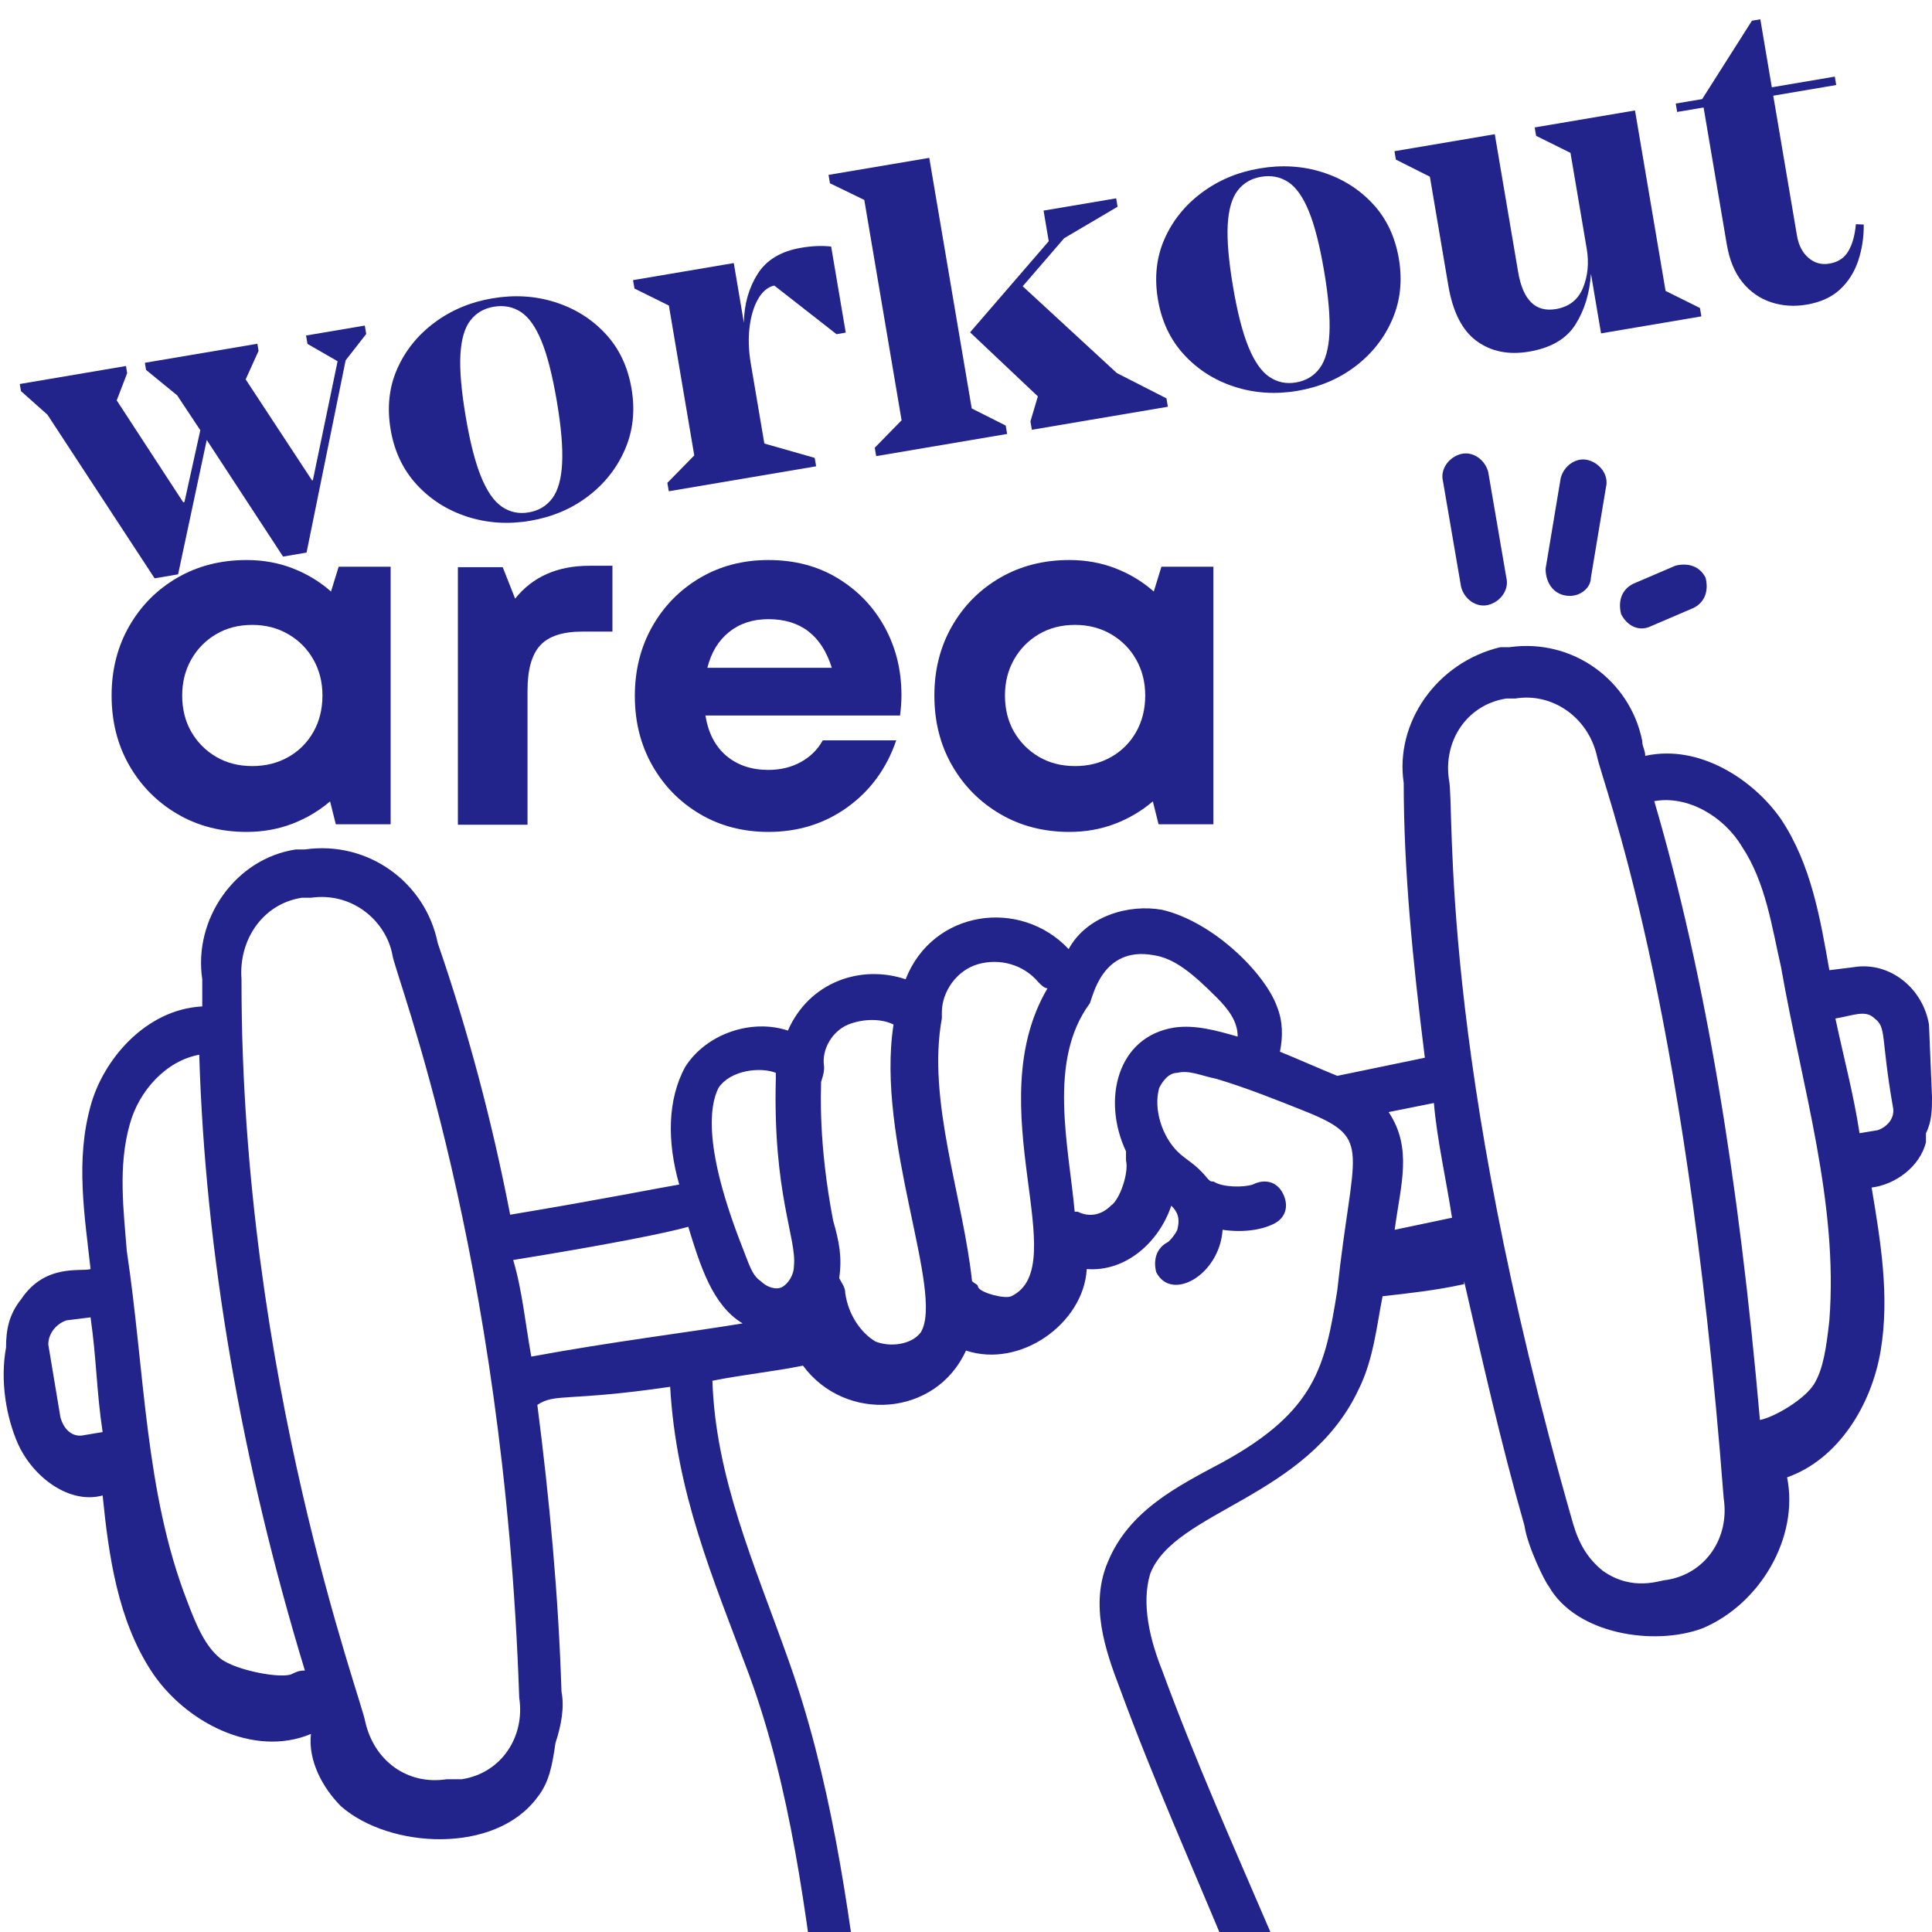 <svg xmlns="http://www.w3.org/2000/svg" xmlns:xlink="http://www.w3.org/1999/xlink" width="1040" zoomAndPan="magnify" viewBox="0 0 780 780" height="1040" preserveAspectRatio="xMidYMid meet" version="1.0"><defs><g/></defs><path fill="#23238c" d="M 600.844 244.227 C 605.719 243.008 609.375 238.133 608.156 233.258 L 600.844 190.602 C 599.625 185.727 594.75 182.07 589.875 183.289 C 585 184.508 581.344 189.383 582.562 194.258 L 589.875 236.914 C 591.094 241.789 595.969 245.445 600.844 244.227 Z M 600.844 244.227 " fill-opacity="1" fill-rule="nonzero"/><path fill="#23238c" d="M 633.75 240.57 C 638.625 240.57 642.281 236.914 642.281 233.258 L 648.375 196.695 C 649.594 191.82 645.938 186.945 641.062 185.727 C 636.188 184.508 631.312 188.164 630.094 193.039 L 624 229.602 C 624 235.695 627.656 240.57 633.75 240.57 Z M 633.75 240.57 " fill-opacity="1" fill-rule="nonzero"/><path fill="#23238c" d="M 666.656 252.758 L 683.719 245.445 C 688.594 243.008 689.812 238.133 688.594 233.258 C 686.156 228.383 681.281 227.164 676.406 228.383 L 659.344 235.695 C 654.469 238.133 653.25 243.008 654.469 247.883 C 656.906 252.758 661.781 255.195 666.656 252.758 Z M 666.656 252.758 " fill-opacity="1" fill-rule="nonzero"/><path fill="#23238c" d="M 7.312 583.039 C 13.406 596.445 28.031 607.414 41.438 603.758 C 43.875 628.133 47.531 653.727 60.938 674.445 C 74.344 695.164 102.375 709.789 125.531 700.039 C 124.312 711.008 130.406 721.977 137.719 729.289 C 157.219 746.352 199.875 748.789 216.938 725.633 C 221.812 719.539 223.031 712.227 224.25 703.695 C 226.688 696.383 227.906 689.07 226.688 682.977 C 225.469 643.977 221.812 604.977 216.938 567.195 C 224.25 562.32 229.125 565.977 270.562 559.883 C 273 602.539 287.625 636.664 302.25 675.664 C 319.312 721.977 325.406 771.945 331.5 820.695 C 332.719 831.664 333.938 843.852 336.375 854.82 C 337.594 859.695 341.25 862.133 344.906 862.133 L 346.125 862.133 C 351 860.914 354.656 857.258 353.438 852.383 C 352.219 841.414 349.781 830.445 348.562 818.258 C 342.469 768.289 335.156 717.102 318.094 669.57 C 304.688 631.789 288.844 596.445 287.625 557.445 C 299.812 555.008 312 553.789 324.188 551.352 C 341.25 574.508 377.812 572.07 390 545.258 C 411.938 552.57 437.531 534.289 438.75 512.352 C 454.594 513.57 468 501.383 472.875 486.758 C 475.312 489.195 476.531 491.633 475.312 496.508 C 474.094 498.945 472.875 500.164 471.656 501.383 C 466.781 503.82 465.562 508.695 466.781 513.57 C 472.875 525.758 492.375 514.789 493.594 496.508 C 502.125 497.727 509.438 496.508 514.312 494.07 C 519.188 491.633 520.406 486.758 517.969 481.883 C 515.531 477.008 510.656 475.789 505.781 478.227 C 502.125 479.445 493.594 479.445 489.938 477.008 C 488.719 477.008 488.719 477.008 487.5 475.789 C 482.625 469.695 478.969 468.477 475.312 464.82 C 469.219 458.727 465.562 447.758 468 439.227 C 469.219 436.789 471.656 433.133 475.312 433.133 C 480.188 431.914 485.062 434.352 491.156 435.57 C 503.344 439.227 515.531 444.102 527.719 448.977 C 554.531 459.945 546 463.602 539.906 520.883 C 535.031 551.352 531.375 569.633 493.594 590.352 C 475.312 600.102 455.812 609.852 447.281 630.57 C 439.969 647.633 446.062 665.914 452.156 681.758 C 465.562 718.32 481.406 753.664 496.031 789.008 C 497.25 792.664 500.906 793.883 504.562 793.883 C 505.781 793.883 507 793.883 508.219 792.664 C 513.094 790.227 515.531 785.352 513.094 780.477 C 498.469 746.352 482.625 711.008 469.219 674.445 C 464.344 662.258 460.688 647.633 464.344 635.445 C 474.094 609.852 527.719 604.977 548.438 561.102 C 554.531 548.914 555.75 535.508 558.188 523.32 C 569.156 522.102 580.125 520.883 591.094 518.445 C 591.094 518.445 591.094 518.445 591.094 517.227 C 598.406 548.914 605.719 581.82 615.469 615.945 C 616.688 624.477 624 639.102 625.219 640.32 C 636.188 659.82 667.875 664.695 687.375 657.383 C 710.531 647.633 726.375 620.82 721.5 596.445 C 742.219 589.133 755.625 567.195 759.281 545.258 C 762.938 523.32 759.281 501.383 755.625 479.445 C 765.375 478.227 775.125 470.914 777.562 461.164 C 777.562 459.945 777.562 458.727 777.562 457.508 C 780 452.633 780 447.758 780 442.883 L 778.781 413.633 C 776.344 399.008 762.938 388.039 748.312 390.477 L 738.562 391.695 C 734.906 370.977 731.25 349.039 719.062 330.758 C 708.094 314.914 686.156 300.289 664.219 305.164 C 664.219 302.727 663 301.508 663 299.07 C 658.125 274.695 634.969 257.633 609.375 261.289 L 605.719 261.289 C 580.125 267.383 563.062 291.758 566.719 316.133 C 566.719 351.477 570.375 388.039 575.25 427.039 L 539.906 434.352 C 533.812 431.914 522.844 427.039 516.75 424.602 C 517.969 418.508 517.969 412.414 515.531 406.32 C 510.656 392.914 489.938 372.195 469.219 367.32 C 455.812 364.883 438.75 369.758 431.438 383.164 C 411.938 362.445 376.594 367.32 365.625 395.352 C 347.344 389.258 326.625 396.57 318.094 416.07 C 303.469 411.195 285.188 417.289 276.656 430.695 C 269.344 444.102 269.344 461.164 274.219 478.227 C 266.906 479.445 242.531 484.32 205.969 490.414 C 198.656 452.633 188.906 416.07 176.719 380.727 C 171.844 356.352 148.688 339.289 123.094 342.945 L 119.438 342.945 C 95.062 346.602 78 370.977 81.656 395.352 L 81.656 406.32 C 58.5 407.539 41.438 428.258 36.562 446.539 C 30.469 468.477 34.125 490.414 36.562 512.352 C 32.906 513.57 18.281 509.914 8.531 524.539 C 3.656 530.633 2.438 536.727 2.438 544.039 C 0 557.445 2.438 572.07 7.312 583.039 Z M 756.844 411.195 C 761.719 414.852 759.281 418.508 764.156 446.539 C 765.375 451.414 761.719 455.07 758.062 456.289 L 750.75 457.508 C 748.312 441.664 744.656 428.258 741 411.195 C 748.312 409.977 753.188 407.539 756.844 411.195 Z M 703.219 341.727 C 712.969 356.352 715.406 374.633 719.062 390.477 C 727.594 439.227 742.219 485.539 738.562 533.07 C 737.344 544.039 736.125 552.57 732.469 558.664 C 728.812 564.758 716.625 572.07 710.531 573.289 C 702 475.789 688.594 394.133 667.875 323.445 C 681.281 321.008 695.906 329.539 703.219 341.727 Z M 608.156 282.008 L 611.812 282.008 C 626.438 279.57 641.062 289.32 644.719 305.164 C 647.156 317.352 680.062 399.008 695.906 604.977 C 698.344 620.82 688.594 635.445 672.75 637.883 C 670.312 637.883 659.344 642.758 647.156 634.227 C 641.062 629.352 637.406 623.258 634.969 614.727 C 580.125 423.383 587.438 325.883 585 314.914 C 582.562 299.07 592.312 284.445 608.156 282.008 Z M 586.219 491.633 L 563.062 496.508 C 565.5 478.227 570.375 463.602 560.625 448.977 L 578.906 445.32 C 580.125 459.945 583.781 475.789 586.219 491.633 Z M 465.562 385.602 C 474.094 386.82 481.406 392.914 491.156 402.664 C 496.031 407.539 499.688 412.414 499.688 418.508 C 491.156 416.07 482.625 413.633 474.094 414.852 C 450.938 418.508 444.844 444.102 454.594 464.82 L 454.594 468.477 C 455.812 473.352 452.156 484.32 448.5 486.758 C 444.844 490.414 439.969 491.633 435.094 489.195 L 433.875 489.195 C 431.438 462.383 422.906 428.258 439.969 405.102 C 441.188 402.664 444.844 381.945 465.562 385.602 Z M 394.875 389.258 C 403.406 386.82 413.156 389.258 419.25 396.57 C 420.469 397.789 421.688 399.008 422.906 399.008 C 394.875 446.539 433.875 511.133 408.281 523.32 C 405.844 524.539 396.094 522.102 394.875 519.664 C 394.875 518.445 393.656 518.445 392.438 517.227 C 388.781 483.102 374.156 444.102 380.25 411.195 C 380.25 409.977 380.25 408.758 380.25 408.758 C 380.25 400.227 386.344 391.695 394.875 389.258 Z M 332.719 430.695 C 331.5 423.383 336.375 416.07 342.469 413.633 C 348.562 411.195 355.875 411.195 360.75 413.633 C 353.438 459.945 381.469 522.102 371.719 537.945 C 368.062 542.82 359.531 544.039 353.438 541.602 C 347.344 537.945 342.469 530.633 341.25 522.102 C 341.25 519.664 340.031 518.445 338.812 516.008 C 340.031 507.477 338.812 501.383 336.375 492.852 C 330.281 461.164 331.5 440.445 331.5 436.789 C 332.719 433.133 332.719 431.914 332.719 430.695 Z M 290.062 439.227 C 294.938 431.914 307.125 430.695 313.219 433.133 L 313.219 435.57 C 312 481.883 321.75 500.164 320.531 511.133 C 320.531 514.789 318.094 518.445 315.656 519.664 C 313.219 520.883 309.562 519.664 307.125 517.227 C 303.469 514.789 302.25 509.914 299.812 503.82 C 283.969 463.602 286.406 446.539 290.062 439.227 Z M 277.875 495.289 C 282.75 511.133 287.625 526.977 299.812 534.289 C 277.875 537.945 247.406 541.602 214.5 547.695 C 212.062 534.289 210.844 520.883 207.188 508.695 C 244.969 502.602 269.344 497.727 277.875 495.289 Z M 121.875 362.445 L 125.531 362.445 C 142.594 360.008 156 372.195 158.438 385.602 C 159.656 394.133 203.531 505.039 209.625 685.414 C 212.062 701.258 202.312 715.883 186.469 718.32 L 180.375 718.32 C 164.531 720.758 151.125 711.008 147.469 695.164 C 146.25 686.633 97.5 556.227 97.5 396.57 L 97.5 395.352 C 96.281 379.508 106.031 364.883 121.875 362.445 Z M 52.406 453.852 C 56.062 440.445 67.031 428.258 80.438 425.82 C 82.875 506.258 97.5 590.352 123.094 674.445 C 121.875 674.445 120.656 674.445 118.219 675.664 C 114.562 678.102 95.062 674.445 88.969 669.57 C 82.875 664.695 79.219 656.164 75.562 646.414 C 58.5 602.539 58.5 553.789 51.188 505.039 C 49.969 489.195 47.531 470.914 52.406 453.852 Z M 26.812 533.07 L 36.562 531.852 C 39 548.914 39 562.32 41.438 578.164 L 34.125 579.383 C 29.25 580.602 25.594 576.945 24.375 572.07 L 19.5 542.82 C 19.5 537.945 23.156 534.289 26.812 533.07 Z M 26.812 533.07 " fill-opacity="1" fill-rule="nonzero"/><g fill="#23238c" fill-opacity="1"><g transform="translate(23.779, 240.032)"><g><path d="M 123.5 -108.594 L 124.078 -105.203 L 115.766 -94.562 L 99.984 -16.938 L 90.5 -15.328 L 59.688 -62.406 L 48.125 -8.156 L 38.641 -6.547 L -4.625 -72.609 L -15.312 -82.125 L -15.797 -85 L 27.078 -92.266 L 27.562 -89.391 L 23.344 -78.391 L 50.172 -37.266 L 50.688 -37.359 L 57.094 -66.328 L 47.75 -80.422 L 35.188 -90.688 L 34.703 -93.562 L 80.125 -101.25 L 80.609 -98.375 L 75.406 -86.859 L 102.203 -46.078 L 102.531 -46.141 L 112.516 -94.188 L 100.359 -101.188 L 99.781 -104.578 Z M 123.5 -108.594 "/></g></g></g><g fill="#23238c" fill-opacity="1"><g transform="translate(160.538, 216.873)"><g><path d="M 38.234 -96.422 C 47.148 -97.93 55.598 -97.414 63.578 -94.875 C 71.566 -92.344 78.328 -88.113 83.859 -82.188 C 89.398 -76.27 92.926 -68.848 94.438 -59.922 C 95.926 -51.109 95.039 -42.941 91.781 -35.422 C 88.531 -27.898 83.555 -21.594 76.859 -16.5 C 70.172 -11.414 62.367 -8.117 53.453 -6.609 C 44.641 -5.117 36.207 -5.664 28.156 -8.25 C 20.102 -10.844 13.297 -15.156 7.734 -21.188 C 2.18 -27.219 -1.336 -34.641 -2.828 -43.453 C -4.336 -52.379 -3.453 -60.547 -0.172 -67.953 C 3.098 -75.367 8.113 -81.594 14.875 -86.625 C 21.633 -91.664 29.422 -94.93 38.234 -96.422 Z M 52.875 -10 C 56.938 -10.688 60.129 -12.594 62.453 -15.719 C 64.773 -18.844 66.094 -23.566 66.406 -29.891 C 66.727 -36.223 66.02 -44.531 64.281 -54.812 C 62.5 -65.32 60.426 -73.453 58.062 -79.203 C 55.695 -84.961 52.91 -88.879 49.703 -90.953 C 46.504 -93.023 42.875 -93.719 38.812 -93.031 C 34.852 -92.363 31.707 -90.523 29.375 -87.516 C 27.039 -84.504 25.695 -79.891 25.344 -73.672 C 25 -67.453 25.719 -59.086 27.5 -48.578 C 29.238 -38.297 31.305 -30.223 33.703 -24.359 C 36.098 -18.492 38.898 -14.469 42.109 -12.281 C 45.328 -10.094 48.914 -9.332 52.875 -10 Z M 52.875 -10 "/></g></g></g><g fill="#23238c" fill-opacity="1"><g transform="translate(266.793, 198.879)"><g><path d="M 56.656 -98.844 C 59.031 -99.25 61.254 -99.484 63.328 -99.547 C 65.41 -99.609 67.223 -99.535 68.766 -99.328 L 74.656 -64.594 L 70.938 -63.953 L 45.812 -83.594 C 43.227 -83.039 41.055 -81.25 39.297 -78.219 C 37.547 -75.188 36.391 -71.383 35.828 -66.812 C 35.273 -62.25 35.438 -57.367 36.312 -52.172 L 41.797 -19.812 L 62.125 -14.016 L 62.703 -10.625 L 3.219 -0.547 L 2.641 -3.938 L 13.5 -15.016 L 3.25 -75.516 L -10.641 -82.391 L -11.219 -85.781 L 29.453 -92.672 L 33.531 -68.609 C 33.656 -76.066 35.504 -82.625 39.078 -88.281 C 42.66 -93.945 48.52 -97.469 56.656 -98.844 Z M 56.656 -98.844 "/></g></g></g><g fill="#23238c" fill-opacity="1"><g transform="translate(352.374, 184.386)"><g><path d="M 22.797 -120.656 L 39.938 -19.484 L 53.656 -12.578 L 54.234 -9.188 L 1.359 -0.234 L 0.781 -3.625 L 11.625 -14.703 L -3.438 -103.672 L -17.297 -110.391 L -17.875 -113.781 Z M 98.531 -33.766 L 118.547 -23.562 L 119.125 -20.172 L 64.219 -10.875 L 63.641 -14.266 L 66.641 -24.359 L 39.266 -50.219 L 71.031 -87 L 68.938 -99.359 L 98.25 -104.312 L 98.828 -100.922 L 77.266 -88.219 L 60.516 -68.812 Z M 98.531 -33.766 "/></g></g></g><g fill="#23238c" fill-opacity="1"><g transform="translate(470.322, 164.412)"><g><path d="M 38.234 -96.422 C 47.148 -97.93 55.598 -97.414 63.578 -94.875 C 71.566 -92.344 78.328 -88.113 83.859 -82.188 C 89.398 -76.27 92.926 -68.848 94.438 -59.922 C 95.926 -51.109 95.039 -42.941 91.781 -35.422 C 88.531 -27.898 83.555 -21.594 76.859 -16.5 C 70.172 -11.414 62.367 -8.117 53.453 -6.609 C 44.641 -5.117 36.207 -5.664 28.156 -8.25 C 20.102 -10.844 13.297 -15.156 7.734 -21.188 C 2.18 -27.219 -1.336 -34.641 -2.828 -43.453 C -4.336 -52.379 -3.453 -60.547 -0.172 -67.953 C 3.098 -75.367 8.113 -81.594 14.875 -86.625 C 21.633 -91.664 29.422 -94.93 38.234 -96.422 Z M 52.875 -10 C 56.938 -10.688 60.129 -12.594 62.453 -15.719 C 64.773 -18.844 66.094 -23.566 66.406 -29.891 C 66.727 -36.223 66.02 -44.531 64.281 -54.812 C 62.5 -65.32 60.426 -73.453 58.062 -79.203 C 55.695 -84.961 52.91 -88.879 49.703 -90.953 C 46.504 -93.023 42.875 -93.719 38.812 -93.031 C 34.852 -92.363 31.707 -90.523 29.375 -87.516 C 27.039 -84.504 25.695 -79.891 25.344 -73.672 C 25 -67.453 25.719 -59.086 27.5 -48.578 C 29.238 -38.297 31.305 -30.223 33.703 -24.359 C 36.098 -18.492 38.898 -14.469 42.109 -12.281 C 45.328 -10.094 48.914 -9.332 52.875 -10 Z M 52.875 -10 "/></g></g></g><g fill="#23238c" fill-opacity="1"><g transform="translate(576.577, 146.419)"><g><path d="M 95.859 -28.969 L 109.734 -22.078 L 110.312 -18.688 L 69.812 -11.828 L 65.734 -35.891 C 65.211 -28.004 63.117 -21.164 59.453 -15.375 C 55.785 -9.582 49.547 -5.941 40.734 -4.453 C 32.492 -3.055 25.453 -4.477 19.609 -8.719 C 13.773 -12.957 9.953 -20.445 8.141 -31.188 L 0.703 -75.078 L -13.016 -81.984 L -13.594 -85.375 L 26.906 -92.234 L 36.328 -36.656 C 38.254 -25.25 43.344 -20.242 51.594 -21.641 C 56.906 -22.547 60.547 -25.398 62.516 -30.203 C 64.492 -35.016 64.992 -40.301 64.016 -46.062 L 57.469 -84.703 L 43.594 -91.578 L 43.016 -94.969 L 83.516 -101.828 Z M 95.859 -28.969 "/></g></g></g><g fill="#23238c" fill-opacity="1"><g transform="translate(689.442, 127.306)"><g><path d="M 59.828 -36.797 L 63 -36.641 C 63.051 -31.535 62.305 -26.672 60.766 -22.047 C 59.223 -17.43 56.77 -13.562 53.406 -10.438 C 50.039 -7.312 45.535 -5.27 39.891 -4.312 C 34.922 -3.469 30.156 -3.789 25.594 -5.281 C 21.039 -6.781 17.188 -9.469 14.031 -13.344 C 10.883 -17.227 8.773 -22.336 7.703 -28.672 L -1.656 -83.906 L -12.328 -82.109 L -12.906 -85.5 L -2.234 -87.297 L 17.859 -118.938 L 21.25 -119.516 L 25.891 -92.062 L 51.312 -96.375 L 51.891 -92.984 L 26.469 -88.672 L 36.031 -32.25 C 36.695 -28.289 38.254 -25.27 40.703 -23.188 C 43.148 -21.102 45.953 -20.332 49.109 -20.875 C 52.617 -21.469 55.18 -23.148 56.797 -25.922 C 58.422 -28.691 59.43 -32.316 59.828 -36.797 Z M 59.828 -36.797 "/></g></g></g><g fill="#23238c" fill-opacity="1"><g transform="translate(38.51, 332.974)"><g><path d="M 98.219 -104.172 L 119.203 -104.172 L 119.203 -0.188 L 97.062 -0.188 L 94.75 -9.438 C 90.25 -5.582 85.145 -2.562 79.438 -0.375 C 73.727 1.801 67.598 2.891 61.047 2.891 C 50.648 2.891 41.344 0.484 33.125 -4.328 C 24.906 -9.141 18.422 -15.688 13.672 -23.969 C 8.922 -32.25 6.547 -41.656 6.547 -52.188 C 6.547 -62.582 8.922 -71.922 13.672 -80.203 C 18.422 -88.484 24.906 -95 33.125 -99.75 C 41.344 -104.5 50.648 -106.875 61.047 -106.875 C 67.723 -106.875 73.945 -105.75 79.719 -103.5 C 85.5 -101.25 90.633 -98.133 95.125 -94.156 Z M 63.359 -23.688 C 68.754 -23.688 73.598 -24.906 77.891 -27.344 C 82.191 -29.781 85.562 -33.148 88 -37.453 C 90.445 -41.754 91.672 -46.664 91.672 -52.188 C 91.672 -57.57 90.445 -62.414 88 -66.719 C 85.562 -71.02 82.191 -74.422 77.891 -76.922 C 73.598 -79.43 68.754 -80.688 63.359 -80.688 C 57.836 -80.688 52.957 -79.43 48.719 -76.922 C 44.488 -74.422 41.148 -71.02 38.703 -66.719 C 36.266 -62.414 35.047 -57.57 35.047 -52.188 C 35.047 -46.664 36.266 -41.785 38.703 -37.547 C 41.148 -33.305 44.488 -29.938 48.719 -27.438 C 52.957 -24.938 57.836 -23.688 63.359 -23.688 Z M 63.359 -23.688 "/></g></g></g><g fill="#23238c" fill-opacity="1"><g transform="translate(171.379, 332.974)"><g><path d="M 66.625 -104.562 L 75.875 -104.562 L 75.875 -77.984 L 63.734 -77.984 C 55.773 -77.984 50.094 -76.117 46.688 -72.391 C 43.289 -68.672 41.594 -62.578 41.594 -54.109 L 41.594 0 L 13.484 0 L 13.484 -103.984 L 31.578 -103.984 L 36.594 -91.281 C 43.645 -100.133 53.656 -104.562 66.625 -104.562 Z M 66.625 -104.562 "/></g></g></g><g fill="#23238c" fill-opacity="1"><g transform="translate(249.753, 332.974)"><g><path d="M 114.188 -52.375 C 114.188 -49.676 113.992 -46.914 113.609 -44.094 L 35.047 -44.094 C 36.203 -37.031 39.023 -31.602 43.516 -27.812 C 48.016 -24.031 53.664 -22.141 60.469 -22.141 C 65.344 -22.141 69.707 -23.195 73.562 -25.312 C 77.414 -27.438 80.367 -30.359 82.422 -34.078 L 112.078 -34.078 C 108.223 -22.785 101.676 -13.801 92.438 -7.125 C 83.195 -0.445 72.539 2.891 60.469 2.891 C 50.195 2.891 40.984 0.484 32.828 -4.328 C 24.68 -9.141 18.266 -15.688 13.578 -23.969 C 8.891 -32.25 6.547 -41.586 6.547 -51.984 C 6.547 -62.391 8.891 -71.734 13.578 -80.016 C 18.266 -88.297 24.68 -94.844 32.828 -99.656 C 40.984 -104.469 50.195 -106.875 60.469 -106.875 C 71.125 -106.875 80.492 -104.398 88.578 -99.453 C 96.672 -94.516 102.961 -87.938 107.453 -79.719 C 111.941 -71.5 114.188 -62.383 114.188 -52.375 Z M 60.469 -83 C 54.176 -83 48.879 -81.266 44.578 -77.797 C 40.273 -74.328 37.359 -69.516 35.828 -63.359 L 86.078 -63.359 C 81.973 -76.453 73.438 -83 60.469 -83 Z M 60.469 -83 "/></g></g></g><g fill="#23238c" fill-opacity="1"><g transform="translate(370.683, 332.974)"><g><path d="M 98.219 -104.172 L 119.203 -104.172 L 119.203 -0.188 L 97.062 -0.188 L 94.75 -9.438 C 90.25 -5.582 85.145 -2.562 79.438 -0.375 C 73.727 1.801 67.598 2.891 61.047 2.891 C 50.648 2.891 41.344 0.484 33.125 -4.328 C 24.906 -9.141 18.422 -15.688 13.672 -23.969 C 8.922 -32.25 6.547 -41.656 6.547 -52.188 C 6.547 -62.582 8.922 -71.922 13.672 -80.203 C 18.422 -88.484 24.906 -95 33.125 -99.75 C 41.344 -104.5 50.648 -106.875 61.047 -106.875 C 67.723 -106.875 73.945 -105.75 79.719 -103.5 C 85.5 -101.25 90.633 -98.133 95.125 -94.156 Z M 63.359 -23.688 C 68.754 -23.688 73.598 -24.906 77.891 -27.344 C 82.191 -29.781 85.562 -33.148 88 -37.453 C 90.445 -41.754 91.672 -46.664 91.672 -52.188 C 91.672 -57.57 90.445 -62.414 88 -66.719 C 85.562 -71.02 82.191 -74.422 77.891 -76.922 C 73.598 -79.43 68.754 -80.688 63.359 -80.688 C 57.836 -80.688 52.957 -79.43 48.719 -76.922 C 44.488 -74.422 41.148 -71.02 38.703 -66.719 C 36.266 -62.414 35.047 -57.57 35.047 -52.188 C 35.047 -46.664 36.266 -41.785 38.703 -37.547 C 41.148 -33.305 44.488 -29.938 48.719 -27.438 C 52.957 -24.938 57.836 -23.688 63.359 -23.688 Z M 63.359 -23.688 "/></g></g></g></svg>